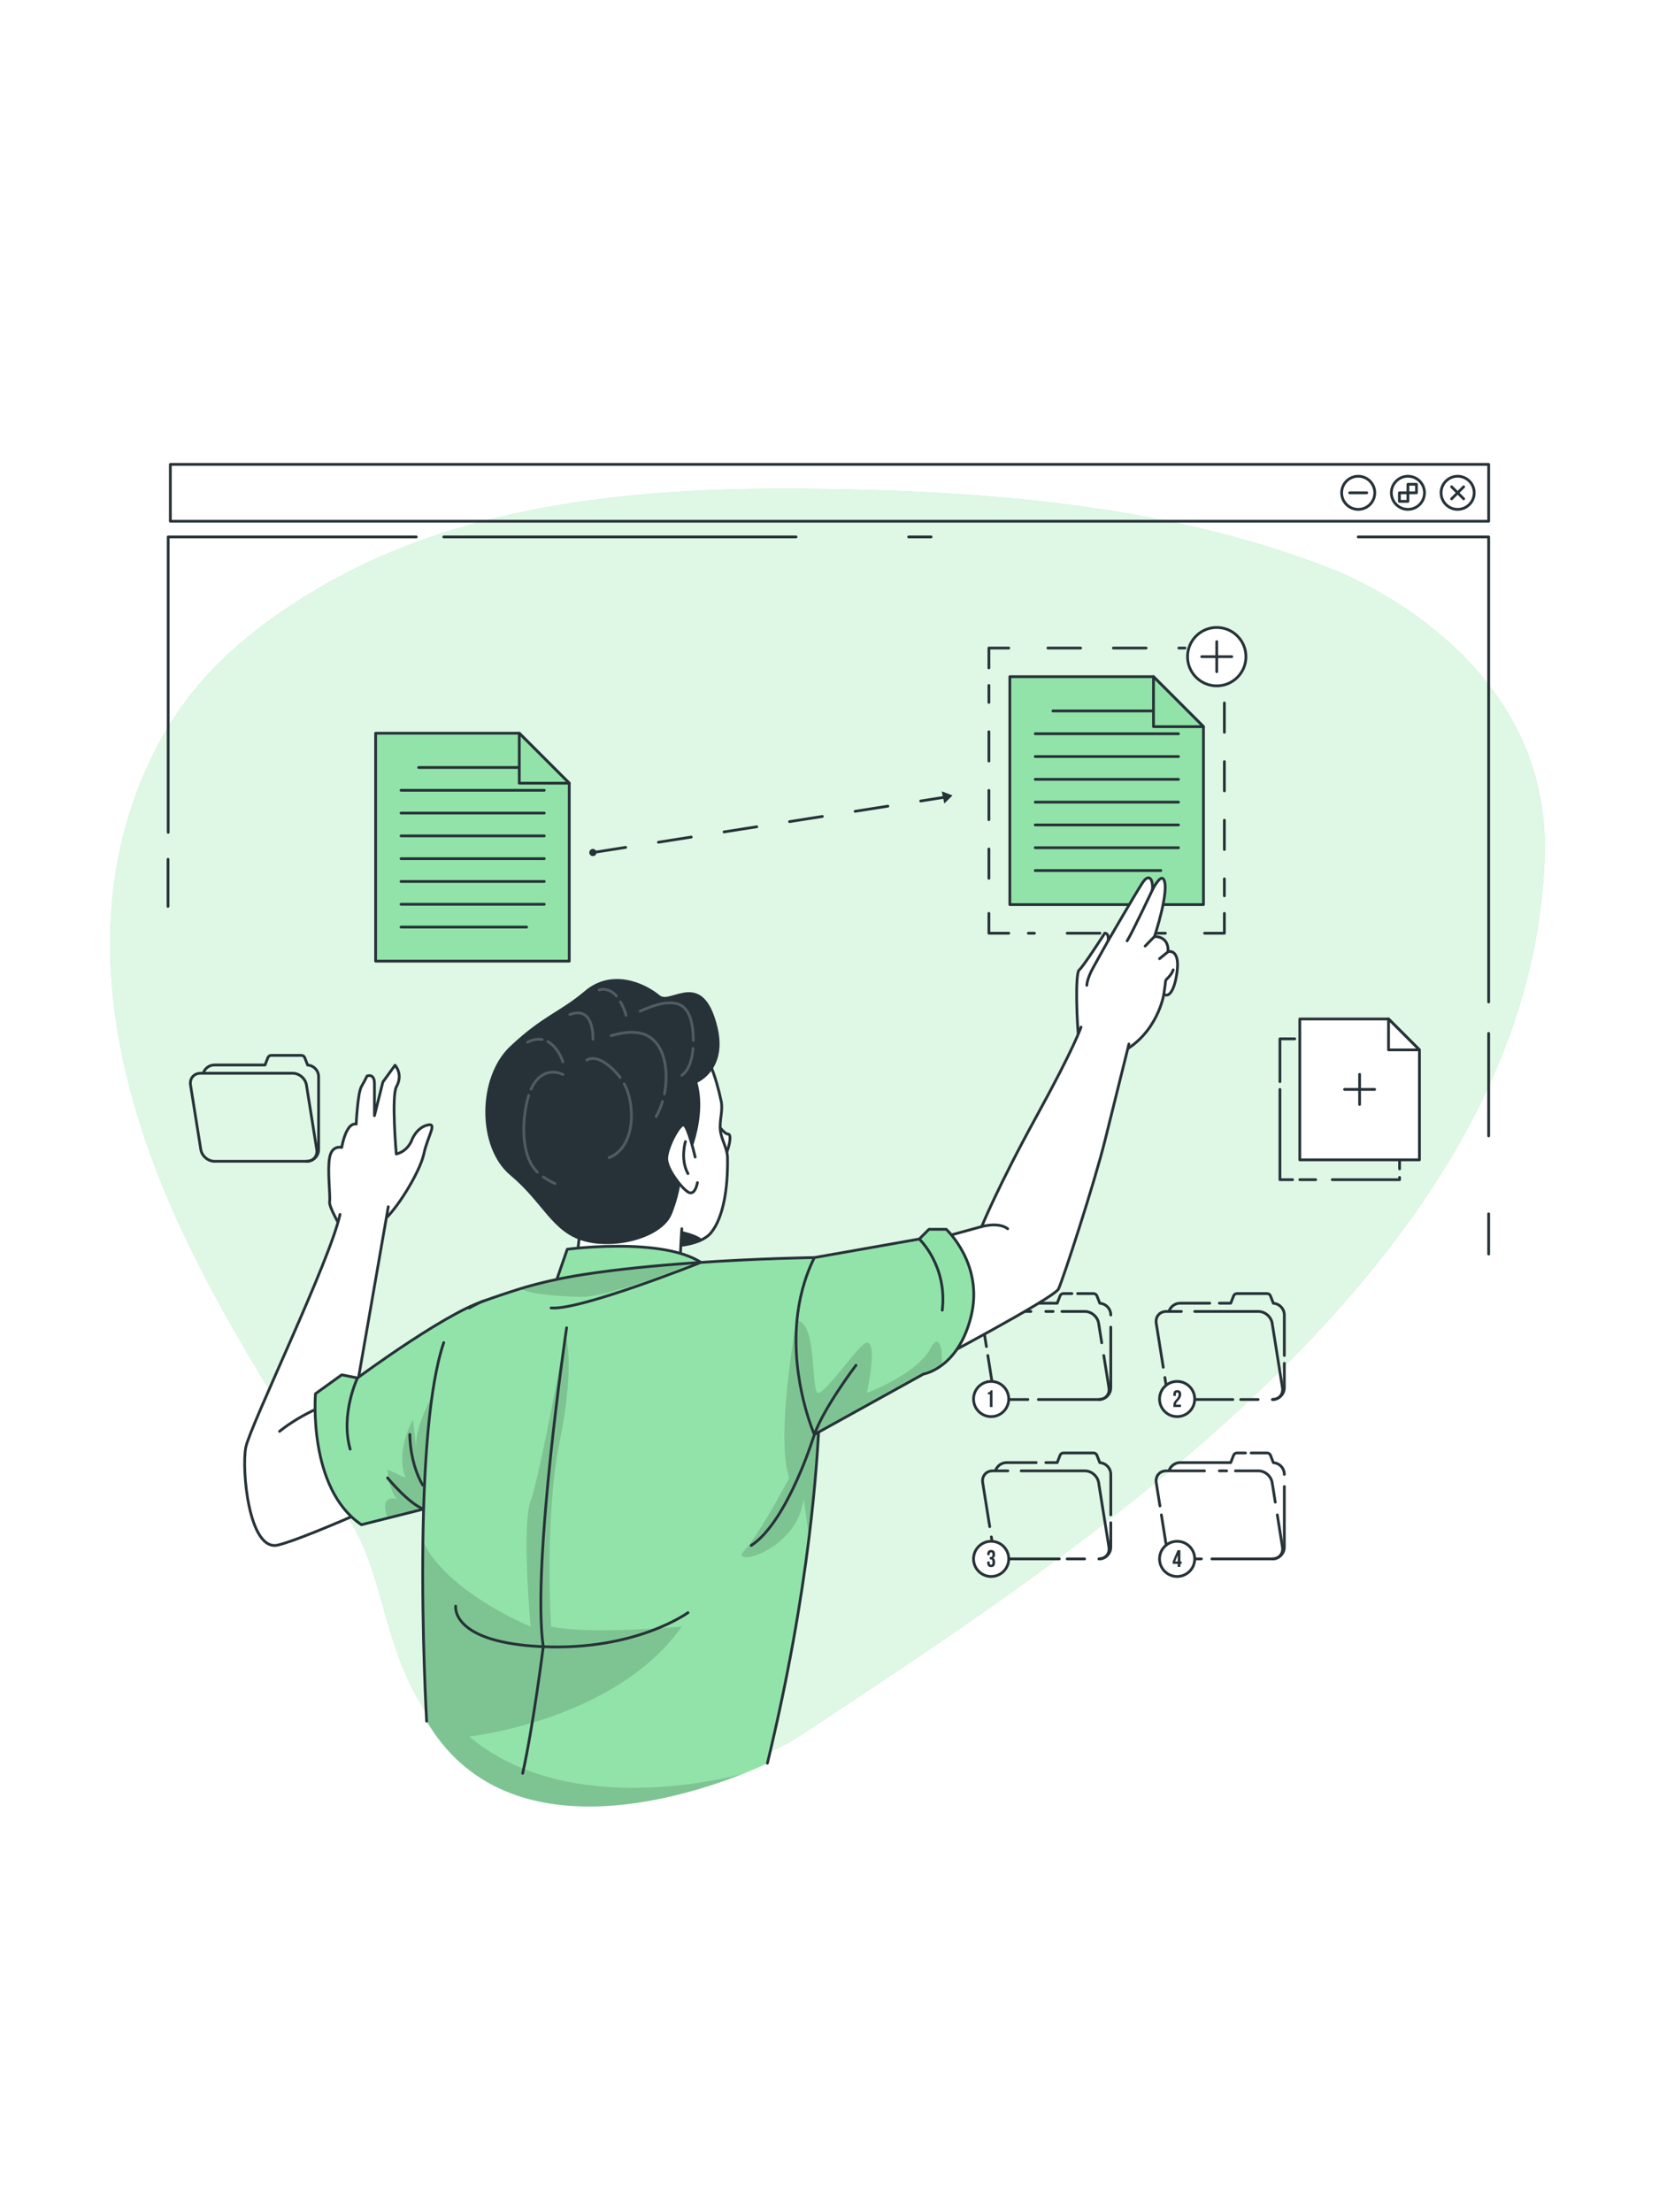 <svg width="600" height="800" viewBox="0 0 600 800" fill="none" xmlns="http://www.w3.org/2000/svg">
<rect width="600" height="800" fill="white"/>
<path d="M163.024 630.108C191.98 659.197 260.985 646.57 290.522 626.947C386.397 563.251 554.586 457.013 558.65 309.042C560.377 246.148 504.174 214.539 480.791 205.436C424.64 183.577 363.494 178.113 303.251 176.915C240.324 175.663 172.956 179.523 117.105 211.594C95.95 223.742 76.091 239.14 62.747 259.821C49.193 280.828 41.709 305.63 40.178 330.515C37.71 370.656 49.482 410.55 66.688 446.901C83.894 483.251 106.469 516.743 127.281 551.157C140.859 573.607 138.63 605.601 163.024 630.108Z" fill="#92E3A9"/>
<path opacity="0.7" d="M163.024 630.108C191.98 659.197 260.985 646.57 290.522 626.947C386.397 563.251 554.586 457.013 558.65 309.042C560.377 246.148 504.174 214.539 480.791 205.436C424.64 183.577 363.494 178.113 303.251 176.915C240.324 175.663 172.956 179.523 117.105 211.594C95.95 223.742 76.091 239.14 62.747 259.821C49.193 280.828 41.709 305.63 40.178 330.515C37.71 370.656 49.482 410.55 66.688 446.901C83.894 483.251 106.469 516.743 127.281 551.157C140.859 573.607 138.63 605.601 163.024 630.108Z" fill="white"/>
<path d="M538.397 167.932H61.609V188.496H538.397V167.932Z" stroke="#263238" stroke-miterlimit="10" stroke-linecap="round" stroke-linejoin="round"/>
<path d="M531.409 182.449C529.07 184.788 525.278 184.788 522.938 182.449C520.599 180.109 520.599 176.317 522.938 173.977C525.278 171.638 529.07 171.638 531.409 173.977C533.749 176.317 533.749 180.111 531.409 182.449Z" stroke="#263238" stroke-miterlimit="10" stroke-linecap="round" stroke-linejoin="round"/>
<path d="M529.358 176.031L524.992 180.396" stroke="#263238" stroke-miterlimit="10" stroke-linecap="round" stroke-linejoin="round"/>
<path d="M529.358 180.396L524.992 176.031" stroke="#263238" stroke-miterlimit="10" stroke-linecap="round" stroke-linejoin="round"/>
<path d="M515.186 178.214C515.186 181.522 512.505 184.203 509.197 184.203C505.888 184.203 503.207 181.522 503.207 178.214C503.207 174.906 505.888 172.224 509.197 172.224C512.505 172.224 515.186 174.906 515.186 178.214Z" stroke="#263238" stroke-miterlimit="10" stroke-linecap="round" stroke-linejoin="round"/>
<path d="M509.196 181.3V175.128H512.282V178.214H506.109V181.3H509.196Z" stroke="#263238" stroke-miterlimit="10" stroke-linecap="round" stroke-linejoin="round"/>
<path d="M497.206 178.214C497.206 181.522 494.524 184.203 491.216 184.203C487.908 184.203 485.227 181.522 485.227 178.214C485.227 174.906 487.908 172.224 491.216 172.224C494.524 172.224 497.206 174.906 497.206 178.214Z" stroke="#263238" stroke-miterlimit="10" stroke-linecap="round" stroke-linejoin="round"/>
<path d="M494.301 178.214H488.129" stroke="#263238" stroke-miterlimit="10" stroke-linecap="round" stroke-linejoin="round"/>
<path d="M60.828 301.007V194.167H150.546" stroke="#263238" stroke-miterlimit="10" stroke-linecap="round" stroke-linejoin="round"/>
<path d="M538.395 362.346V194.167H491.215" stroke="#263238" stroke-miterlimit="10" stroke-linecap="round" stroke-linejoin="round"/>
<path d="M538.395 373.706V410.767" stroke="#263238" stroke-miterlimit="10" stroke-linecap="round" stroke-linejoin="round"/>
<path d="M538.395 438.973V453.504" stroke="#263238" stroke-miterlimit="10" stroke-linecap="round" stroke-linejoin="round"/>
<path d="M60.766 310.738V327.777" stroke="#263238" stroke-miterlimit="10" stroke-linecap="round" stroke-linejoin="round"/>
<path d="M160.488 194.167H287.899" stroke="#263238" stroke-miterlimit="10" stroke-linecap="round" stroke-linejoin="round"/>
<path d="M328.633 194.167H336.739" stroke="#263238" stroke-miterlimit="10" stroke-linecap="round" stroke-linejoin="round"/>
<path d="M434.509 563.738H426.843C424.481 563.738 422.261 561.828 421.886 559.473L420.027 547.821" stroke="#263238" stroke-miterlimit="10" stroke-linecap="round" stroke-linejoin="round"/>
<path d="M461.955 547.821L463.813 559.473C464.189 561.83 462.579 563.738 460.217 563.738H438.293" stroke="#263238" stroke-miterlimit="10" stroke-linecap="round" stroke-linejoin="round"/>
<path d="M446.809 531.903H455.139C457.501 531.903 459.721 533.813 460.096 536.168L461.222 543.229" stroke="#263238" stroke-miterlimit="10" stroke-linecap="round" stroke-linejoin="round"/>
<path d="M440.988 531.903H443.64" stroke="#263238" stroke-miterlimit="10" stroke-linecap="round" stroke-linejoin="round"/>
<path d="M419.511 544.587L418.168 536.167C417.792 533.812 419.402 531.902 421.764 531.902H435.611" stroke="#263238" stroke-miterlimit="10" stroke-linecap="round" stroke-linejoin="round"/>
<path d="M450.436 525.437H447.355C446.818 525.437 446.336 525.767 446.141 526.268L445.114 528.908H426.841C424.959 528.908 423.361 530.125 422.789 531.814" stroke="#263238" stroke-miterlimit="10" stroke-linecap="round" stroke-linejoin="round"/>
<path d="M464.494 533.185C464.494 530.929 462.739 529.099 460.523 528.94L459.484 526.268C459.289 525.767 458.807 525.437 458.27 525.437H452.488" stroke="#263238" stroke-miterlimit="10" stroke-linecap="round" stroke-linejoin="round"/>
<path d="M460.215 563.738C462.577 563.738 464.492 561.824 464.492 559.462V537.566" stroke="#263238" stroke-miterlimit="10" stroke-linecap="round" stroke-linejoin="round"/>
<path d="M357.948 552.085L355.41 536.168C355.034 533.813 356.644 531.903 359.006 531.903H364.503" stroke="#263238" stroke-miterlimit="10" stroke-linecap="round" stroke-linejoin="round"/>
<path d="M383.113 563.738H364.082C361.72 563.738 359.5 561.828 359.125 559.474L358.535 555.78" stroke="#263238" stroke-miterlimit="10" stroke-linecap="round" stroke-linejoin="round"/>
<path d="M392.262 563.739H385.953" stroke="#263238" stroke-miterlimit="10" stroke-linecap="round" stroke-linejoin="round"/>
<path d="M369.328 531.903H392.381C394.743 531.903 396.963 533.813 397.338 536.168L401.056 559.474C401.431 561.83 399.821 563.738 397.459 563.738" stroke="#263238" stroke-miterlimit="10" stroke-linecap="round" stroke-linejoin="round"/>
<path d="M374.755 528.908H364.083C362.201 528.908 360.603 530.125 360.031 531.814" stroke="#263238" stroke-miterlimit="10" stroke-linecap="round" stroke-linejoin="round"/>
<path d="M401.733 547.821V533.185C401.733 530.929 399.979 529.099 397.761 528.94L396.722 526.268C396.527 525.767 396.045 525.437 395.508 525.437H384.596C384.059 525.437 383.577 525.767 383.382 526.268L382.354 528.908H378.23" stroke="#263238" stroke-miterlimit="10" stroke-linecap="round" stroke-linejoin="round"/>
<path d="M397.457 563.738C399.819 563.738 401.734 561.824 401.734 559.462V550.652" stroke="#263238" stroke-miterlimit="10" stroke-linecap="round" stroke-linejoin="round"/>
<path d="M371.744 506.099H364.078C361.716 506.099 359.496 504.189 359.12 501.834L357.262 490.182" stroke="#263238" stroke-miterlimit="10" stroke-linecap="round" stroke-linejoin="round"/>
<path d="M399.193 490.183L401.052 501.836C401.427 504.192 399.817 506.101 397.455 506.101H375.531" stroke="#263238" stroke-miterlimit="10" stroke-linecap="round" stroke-linejoin="round"/>
<path d="M384.047 474.266H392.377C394.739 474.266 396.959 476.176 397.334 478.531L398.46 485.592" stroke="#263238" stroke-miterlimit="10" stroke-linecap="round" stroke-linejoin="round"/>
<path d="M378.227 474.266H380.878" stroke="#263238" stroke-miterlimit="10" stroke-linecap="round" stroke-linejoin="round"/>
<path d="M356.749 486.949L355.406 478.531C355.03 476.174 356.64 474.266 359.002 474.266H372.85" stroke="#263238" stroke-miterlimit="10" stroke-linecap="round" stroke-linejoin="round"/>
<path d="M387.674 467.799H384.593C384.056 467.799 383.574 468.129 383.379 468.629L382.352 471.27H364.079C362.197 471.27 360.599 472.486 360.027 474.175" stroke="#263238" stroke-miterlimit="10" stroke-linecap="round" stroke-linejoin="round"/>
<path d="M401.733 475.548C401.733 473.291 399.979 471.461 397.761 471.302L396.722 468.63C396.527 468.129 396.045 467.8 395.508 467.8H389.727" stroke="#263238" stroke-miterlimit="10" stroke-linecap="round" stroke-linejoin="round"/>
<path d="M397.453 506.1C399.815 506.1 401.73 504.185 401.73 501.823V479.927" stroke="#263238" stroke-miterlimit="10" stroke-linecap="round" stroke-linejoin="round"/>
<path d="M420.706 494.447L418.168 478.531C417.792 476.174 419.402 474.266 421.764 474.266H427.261" stroke="#263238" stroke-miterlimit="10" stroke-linecap="round" stroke-linejoin="round"/>
<path d="M445.871 506.1H426.84C424.478 506.1 422.258 504.19 421.883 501.835L421.293 498.141" stroke="#263238" stroke-miterlimit="10" stroke-linecap="round" stroke-linejoin="round"/>
<path d="M455.019 506.1H448.711" stroke="#263238" stroke-miterlimit="10" stroke-linecap="round" stroke-linejoin="round"/>
<path d="M432.086 474.266H455.139C457.501 474.266 459.721 476.176 460.096 478.531L463.813 501.836C464.189 504.192 462.579 506.101 460.217 506.101" stroke="#263238" stroke-miterlimit="10" stroke-linecap="round" stroke-linejoin="round"/>
<path d="M437.513 471.271H426.841C424.959 471.271 423.361 472.487 422.789 474.176" stroke="#263238" stroke-miterlimit="10" stroke-linecap="round" stroke-linejoin="round"/>
<path d="M464.494 490.183V475.548C464.494 473.291 462.739 471.461 460.523 471.302L459.484 468.63C459.289 468.129 458.807 467.8 458.27 467.8H447.357C446.82 467.8 446.338 468.13 446.143 468.63L445.116 471.271H440.992" stroke="#263238" stroke-miterlimit="10" stroke-linecap="round" stroke-linejoin="round"/>
<path d="M460.215 506.1C462.577 506.1 464.492 504.185 464.492 501.823V493.013" stroke="#263238" stroke-miterlimit="10" stroke-linecap="round" stroke-linejoin="round"/>
<path d="M110.955 419.955H77.581C75.218 419.955 72.999 418.045 72.623 415.69L68.906 392.385C68.53 390.029 70.14 388.12 72.502 388.12H105.877C108.239 388.12 110.459 390.03 110.834 392.385L114.551 415.69C114.927 418.046 113.317 419.955 110.955 419.955Z" stroke="#263238" stroke-miterlimit="10" stroke-linecap="round" stroke-linejoin="round"/>
<path d="M110.954 419.955C113.316 419.955 115.231 418.04 115.231 415.678V389.402C115.231 387.145 113.476 385.316 111.259 385.156L110.219 382.485C110.024 381.983 109.542 381.655 109.005 381.655H98.093C97.556 381.655 97.074 381.985 96.879 382.485L95.852 385.125H77.579C75.697 385.125 74.099 386.342 73.527 388.03" stroke="#263238" stroke-miterlimit="10" stroke-linecap="round" stroke-linejoin="round"/>
<path d="M358.459 512.284C361.973 512.284 364.821 509.436 364.821 505.923C364.821 502.409 361.973 499.561 358.459 499.561C354.946 499.561 352.098 502.409 352.098 505.923C352.098 509.436 354.946 512.284 358.459 512.284Z" fill="white" stroke="#263238" stroke-miterlimit="10" stroke-linecap="round" stroke-linejoin="round"/>
<path d="M357.266 503.531C358 503.531 358.165 503.177 358.312 502.77H358.952V508.825H358V504.206H357.266V503.531Z" fill="#263238"/>
<path d="M432.086 505.923C432.086 509.436 429.239 512.284 425.725 512.284C422.211 512.284 419.363 509.436 419.363 505.923C419.363 502.409 422.211 499.561 425.725 499.561C429.239 499.562 432.086 502.41 432.086 505.923Z" fill="white" stroke="#263238" stroke-miterlimit="10" stroke-linecap="round" stroke-linejoin="round"/>
<path d="M425.753 503.565C425.449 503.565 425.26 503.73 425.26 504.162V504.811H424.359V504.223C424.359 503.253 424.844 502.7 425.779 502.7C426.713 502.7 427.197 503.254 427.197 504.223C427.197 505.028 426.904 505.676 426.022 506.619C425.46 507.225 425.304 507.51 425.304 507.83C425.304 507.873 425.304 507.916 425.313 507.959H427.111V508.825H424.361V508.081C424.361 507.407 424.603 506.896 425.313 506.152C426.039 505.382 426.247 504.907 426.247 504.259C426.245 503.712 426.054 503.565 425.753 503.565Z" fill="#263238"/>
<path d="M364.821 563.738C364.821 567.252 361.973 570.1 358.459 570.1C354.945 570.1 352.098 567.252 352.098 563.738C352.098 560.225 354.945 557.377 358.459 557.377C361.973 557.377 364.821 560.225 364.821 563.738Z" fill="white" stroke="#263238" stroke-miterlimit="10" stroke-linecap="round" stroke-linejoin="round"/>
<path d="M358.928 562.072C358.928 561.527 358.738 561.38 358.435 561.38C358.133 561.38 357.942 561.545 357.942 561.977V562.365H357.043V562.038C357.043 561.069 357.526 560.515 358.461 560.515C359.396 560.515 359.88 561.069 359.88 562.038V562.193C359.88 562.843 359.672 563.24 359.214 563.43V563.448C359.69 563.656 359.88 564.097 359.88 564.711V565.187C359.88 566.155 359.396 566.708 358.461 566.708C357.527 566.708 357.043 566.154 357.043 565.187V564.684H357.942V565.248C357.942 565.679 358.133 565.845 358.435 565.845C358.738 565.845 358.928 565.697 358.928 565.162V564.686C358.928 564.123 358.738 563.915 358.306 563.915H357.985V563.049H358.356C358.711 563.049 358.928 562.894 358.928 562.41V562.072Z" fill="#263238"/>
<path d="M432.086 563.738C432.086 567.252 429.239 570.1 425.725 570.1C422.211 570.1 419.363 567.252 419.363 563.738C419.363 560.225 422.211 557.377 425.725 557.377C429.239 557.377 432.086 560.225 432.086 563.738Z" fill="white" stroke="#263238" stroke-miterlimit="10" stroke-linecap="round" stroke-linejoin="round"/>
<path d="M424.134 564.676L425.863 560.585H426.902V564.676H427.351V565.541H426.902V566.64H425.95V565.541H424.133L424.134 564.676ZM425.951 564.676V562.436H425.933L425.008 564.676H425.951Z" fill="#263238"/>
<path d="M472.055 375.671H495.01" stroke="#263238" stroke-miterlimit="10" stroke-linecap="round" stroke-linejoin="round"/>
<path d="M462.906 391.154V375.671H468.269" stroke="#263238" stroke-miterlimit="10" stroke-linecap="round" stroke-linejoin="round"/>
<path d="M467.481 426.605H462.906V393.961" stroke="#263238" stroke-miterlimit="10" stroke-linecap="round" stroke-linejoin="round"/>
<path d="M475.84 426.605H470.082" stroke="#263238" stroke-miterlimit="10" stroke-linecap="round" stroke-linejoin="round"/>
<path d="M506.175 425.786V426.605H481.832" stroke="#263238" stroke-miterlimit="10" stroke-linecap="round" stroke-linejoin="round"/>
<path d="M506.176 386.837V422.698" stroke="#263238" stroke-miterlimit="10" stroke-linecap="round" stroke-linejoin="round"/>
<path d="M513.352 379.661V419.429H470.082V368.495H502.185L509.694 376.003L513.352 379.661Z" fill="white" stroke="#263238" stroke-miterlimit="10" stroke-linecap="round" stroke-linejoin="round"/>
<path d="M513.351 379.661H502.184V368.495L509.692 376.003L513.351 379.661Z" fill="white" stroke="#263238" stroke-miterlimit="10" stroke-linecap="round" stroke-linejoin="round"/>
<path d="M491.719 388.521V399.403" stroke="#263238" stroke-miterlimit="10" stroke-linecap="round" stroke-linejoin="round"/>
<path d="M497.16 393.961H486.277" stroke="#263238" stroke-miterlimit="10" stroke-linecap="round" stroke-linejoin="round"/>
<path d="M205.873 283.222V347.579H135.848V265.151H187.802L199.953 277.302L205.873 283.222Z" fill="#92E3A9" stroke="#263238" stroke-miterlimit="10" stroke-linecap="round" stroke-linejoin="round"/>
<path d="M151.418 277.543H196.836" stroke="#263238" stroke-miterlimit="10" stroke-linecap="round" stroke-linejoin="round"/>
<path d="M145.031 285.788H196.837" stroke="#263238" stroke-miterlimit="10" stroke-linecap="round" stroke-linejoin="round"/>
<path d="M145.031 294.033H196.837" stroke="#263238" stroke-miterlimit="10" stroke-linecap="round" stroke-linejoin="round"/>
<path d="M145.031 302.278H196.837" stroke="#263238" stroke-miterlimit="10" stroke-linecap="round" stroke-linejoin="round"/>
<path d="M145.031 310.522H196.837" stroke="#263238" stroke-miterlimit="10" stroke-linecap="round" stroke-linejoin="round"/>
<path d="M145.031 318.768H196.837" stroke="#263238" stroke-miterlimit="10" stroke-linecap="round" stroke-linejoin="round"/>
<path d="M145.031 327.013H196.837" stroke="#263238" stroke-miterlimit="10" stroke-linecap="round" stroke-linejoin="round"/>
<path d="M145.031 335.258H190.449" stroke="#263238" stroke-miterlimit="10" stroke-linecap="round" stroke-linejoin="round"/>
<path d="M205.872 283.222H187.801V265.151L199.952 277.302L205.872 283.222Z" fill="#92E3A9" stroke="#263238" stroke-miterlimit="10" stroke-linecap="round" stroke-linejoin="round"/>
<path d="M435.248 262.773V327.13H365.223V244.702H417.177L429.328 256.853L435.248 262.773Z" fill="#92E3A9" stroke="#263238" stroke-miterlimit="10" stroke-linecap="round" stroke-linejoin="round"/>
<path d="M380.793 257.094H426.211" stroke="#263238" stroke-miterlimit="10" stroke-linecap="round" stroke-linejoin="round"/>
<path d="M374.406 265.339H426.212" stroke="#263238" stroke-miterlimit="10" stroke-linecap="round" stroke-linejoin="round"/>
<path d="M374.406 273.584H426.212" stroke="#263238" stroke-miterlimit="10" stroke-linecap="round" stroke-linejoin="round"/>
<path d="M374.406 281.829H426.212" stroke="#263238" stroke-miterlimit="10" stroke-linecap="round" stroke-linejoin="round"/>
<path d="M374.406 290.074H426.212" stroke="#263238" stroke-miterlimit="10" stroke-linecap="round" stroke-linejoin="round"/>
<path d="M374.406 298.318H426.212" stroke="#263238" stroke-miterlimit="10" stroke-linecap="round" stroke-linejoin="round"/>
<path d="M374.406 306.564H426.212" stroke="#263238" stroke-miterlimit="10" stroke-linecap="round" stroke-linejoin="round"/>
<path d="M374.406 314.809H419.824" stroke="#263238" stroke-miterlimit="10" stroke-linecap="round" stroke-linejoin="round"/>
<path d="M435.247 262.773H417.176V244.702L429.327 256.853L435.247 262.773Z" fill="#92E3A9" stroke="#263238" stroke-miterlimit="10" stroke-linecap="round" stroke-linejoin="round"/>
<path d="M442.817 330.305V337.481H435.641" stroke="#263238" stroke-linecap="round" stroke-linejoin="round"/>
<path d="M421.481 337.481H371.91" stroke="#263238" stroke-linecap="round" stroke-linejoin="round" stroke-dasharray="11.84 11.84"/>
<path d="M364.828 337.481H357.652V330.305" stroke="#263238" stroke-linecap="round" stroke-linejoin="round"/>
<path d="M357.652 317.622V247.867" stroke="#263238" stroke-linecap="round" stroke-linejoin="round" stroke-dasharray="10.6 10.6"/>
<path d="M357.652 241.526V234.35H364.828" stroke="#263238" stroke-linecap="round" stroke-linejoin="round"/>
<path d="M378.988 234.35H428.558" stroke="#263238" stroke-linecap="round" stroke-linejoin="round" stroke-dasharray="11.84 11.84"/>
<path d="M435.641 234.35H442.817V241.526" stroke="#263238" stroke-linecap="round" stroke-linejoin="round"/>
<path d="M442.816 254.209V323.964" stroke="#263238" stroke-linecap="round" stroke-linejoin="round" stroke-dasharray="10.6 10.6"/>
<path d="M214.43 308.298L341.96 288.254" stroke="#263238" stroke-miterlimit="10" stroke-linecap="round" stroke-linejoin="round" stroke-dasharray="12 12"/>
<path d="M344.492 287.657L340.59 286.168L341.519 290.592L344.492 287.657Z" fill="#263238"/>
<path d="M215.731 308.298C215.731 309.017 215.149 309.599 214.43 309.599C213.711 309.599 213.129 309.017 213.129 308.298C213.129 307.579 213.711 306.997 214.43 306.997C215.149 306.997 215.731 307.579 215.731 308.298Z" fill="#263238"/>
<path d="M447.52 244.938C451.644 240.813 451.644 234.127 447.52 230.003C443.395 225.879 436.709 225.879 432.585 230.003C428.46 234.127 428.46 240.814 432.585 244.938C436.709 249.062 443.395 249.062 447.52 244.938Z" fill="white" stroke="#263238" stroke-miterlimit="10" stroke-linecap="round" stroke-linejoin="round"/>
<path d="M440.055 232.028V242.91" stroke="#263238" stroke-miterlimit="10" stroke-linecap="round" stroke-linejoin="round"/>
<path d="M445.496 237.468H434.613" stroke="#263238" stroke-miterlimit="10" stroke-linecap="round" stroke-linejoin="round"/>
<path d="M263.31 410.118C261.89 410.118 259.141 406.249 257.534 403.784C257.491 408.872 257.593 421.89 259.794 421.052C262.529 420.01 265.393 410.118 263.31 410.118Z" fill="white" stroke="#263238" stroke-miterlimit="10" stroke-linecap="round" stroke-linejoin="round"/>
<path d="M257.133 445.819C256.368 446.752 255.303 447.553 253.988 448.223C250.495 450.017 245.233 450.866 239.193 450.639C214.843 449.706 177.767 431.192 192.322 385.445C201.244 357.363 241.86 366.715 252.23 377.408C255.865 381.151 258.891 389.021 260.829 398.254C261.534 401.627 260.123 405.179 260.518 408.779C260.865 412.032 263.053 415.321 263.113 418.562C263.316 429.864 261.57 440.401 257.133 445.819Z" fill="white" stroke="#263238" stroke-miterlimit="10" stroke-linecap="round" stroke-linejoin="round"/>
<path d="M253.99 448.223C250.498 450.017 245.235 450.866 239.195 450.639C240.858 447.78 243.31 444.551 243.31 444.551C243.31 444.551 251.347 445.735 253.99 448.223Z" fill="#263238"/>
<path d="M246.593 444.357C246.593 444.357 244.385 472.053 248.03 478.301C251.674 484.549 216.53 490.797 202.473 478.301C202.473 478.301 210.504 457.688 209.723 437.772" fill="white"/>
<path d="M246.593 444.357C246.593 444.357 244.385 472.053 248.03 478.301C251.674 484.549 216.53 490.797 202.473 478.301C202.473 478.301 210.504 457.688 209.723 437.772" stroke="#263238" stroke-miterlimit="10" stroke-linecap="round" stroke-linejoin="round"/>
<path d="M252.235 391.483C252.235 391.483 263.176 386.85 259.482 371.485C254.276 349.833 242.561 363.21 238.656 359.984C232.598 354.98 220.954 350.401 211.582 358.316C202.21 366.231 196.484 367.104 184.508 378.382C172.534 389.661 172.534 414.947 184.508 424.952C196.482 434.957 199.606 445.471 211.062 448.804C222.517 452.137 239.596 447.657 243.031 438.965C246.466 430.271 246.466 424.284 246.466 424.284C246.466 424.284 256.401 406.725 252.235 391.483Z" fill="#263238"/>
<path d="M251.411 418.427C251.411 418.427 248.937 407.623 247.376 406.842C245.814 406.061 240.997 415.381 241.128 419.116C241.258 422.852 246.334 429.49 248.807 431.052C251.28 432.614 252.149 428.189 252.235 427.667" fill="white"/>
<path d="M251.411 418.427C251.411 418.427 248.937 407.623 247.376 406.842C245.814 406.061 240.997 415.381 241.128 419.116C241.258 422.852 246.334 429.49 248.807 431.052C251.28 432.614 252.149 428.189 252.235 427.667" stroke="#263238" stroke-miterlimit="10" stroke-linecap="round" stroke-linejoin="round"/>
<path d="M247.896 412.83C247.896 412.83 245.944 419.216 248.807 424.414" stroke="#263238" stroke-miterlimit="10" stroke-linecap="round" stroke-linejoin="round"/>
<path opacity="0.2" d="M250.646 379.157C250.352 382.571 249.471 386.678 246.594 388.881" stroke="white" stroke-miterlimit="10" stroke-linecap="round" stroke-linejoin="round"/>
<path opacity="0.2" d="M231.484 365.698C235.32 363.968 240.623 361.866 244.863 362.977C250.097 364.347 250.71 371.8 250.754 376.264" stroke="white" stroke-miterlimit="10" stroke-linecap="round" stroke-linejoin="round"/>
<path opacity="0.2" d="M239.611 398.32C239.029 400.212 238.265 402.045 237.32 403.784" stroke="white" stroke-miterlimit="10" stroke-linecap="round" stroke-linejoin="round"/>
<path opacity="0.2" d="M221.016 374.529C225.751 373.177 231.691 372.254 235.822 375.641C241.196 380.047 241.569 389.386 240.299 395.617" stroke="white" stroke-miterlimit="10" stroke-linecap="round" stroke-linejoin="round"/>
<path opacity="0.2" d="M225.78 391.959C229.899 399.527 229.832 414.963 220.289 418.622" stroke="white" stroke-miterlimit="10" stroke-linecap="round" stroke-linejoin="round"/>
<path opacity="0.2" d="M212.246 383.361C216.318 380.893 222.18 386.798 224.297 389.638" stroke="white" stroke-miterlimit="10" stroke-linecap="round" stroke-linejoin="round"/>
<path opacity="0.2" d="M222.908 360.148C221.341 358.318 219.056 357.301 216.66 357.969" stroke="white" stroke-miterlimit="10" stroke-linecap="round" stroke-linejoin="round"/>
<path opacity="0.2" d="M226.399 367.162C225.947 365.484 225.29 363.853 224.438 362.339" stroke="white" stroke-miterlimit="10" stroke-linecap="round" stroke-linejoin="round"/>
<path opacity="0.2" d="M214.453 375.824C214.453 375.824 215.084 363.492 206.094 366.882" stroke="white" stroke-miterlimit="10" stroke-linecap="round" stroke-linejoin="round"/>
<path opacity="0.2" d="M196.064 375.92C194.251 375.599 192.411 376.055 190.797 376.895" stroke="white" stroke-miterlimit="10" stroke-linecap="round" stroke-linejoin="round"/>
<path opacity="0.2" d="M203.571 383.992C202.589 381.131 200.821 378.203 198.137 376.673" stroke="white" stroke-miterlimit="10" stroke-linecap="round" stroke-linejoin="round"/>
<path opacity="0.2" d="M196.48 425.61C197.804 426.553 199.23 427.368 200.731 427.995" stroke="white" stroke-miterlimit="10" stroke-linecap="round" stroke-linejoin="round"/>
<path opacity="0.2" d="M191.212 396.126C188.823 403.778 187.967 417.682 194.341 423.855" stroke="white" stroke-miterlimit="10" stroke-linecap="round" stroke-linejoin="round"/>
<path opacity="0.2" d="M203.572 388.553C198.416 386.225 194.155 389.032 192.055 393.868" stroke="white" stroke-miterlimit="10" stroke-linecap="round" stroke-linejoin="round"/>
<path d="M199.305 468.675L205.161 451.765C205.161 451.765 247.42 446.206 257.53 460.22C267.639 474.234 199.305 468.675 199.305 468.675Z" fill="#92E3A9" stroke="#263238" stroke-miterlimit="10" stroke-linecap="round" stroke-linejoin="round"/>
<path d="M123.597 444.357C123.597 444.357 118.864 436.531 119.202 434.531C119.541 432.531 118.361 423.187 119.185 418.67C120.048 413.936 123.597 414.95 123.597 414.95C123.597 414.95 125.045 405.831 128.825 406.508C128.825 406.508 129.345 395.341 130.697 392.974C132.05 390.607 132.725 389.146 132.725 389.146C132.725 389.146 135.431 387.903 135.431 391.959C135.431 396.016 135.431 403.455 135.431 403.455L138.473 391.284L142.869 385.22C142.869 385.22 145.911 388.41 143.376 392.975C141.504 396.345 143.319 417.318 143.319 417.318C147.602 416.304 148.955 412.246 148.955 412.246C148.955 412.246 150.498 407.949 154.46 406.886C158.423 405.822 154.725 410.556 153.277 417.318C151.83 424.08 142.588 438.956 137.826 442" fill="white"/>
<path d="M123.597 444.357C123.597 444.357 118.864 436.531 119.202 434.531C119.541 432.531 118.361 423.187 119.185 418.67C120.048 413.936 123.597 414.95 123.597 414.95C123.597 414.95 125.045 405.831 128.825 406.508C128.825 406.508 129.345 395.341 130.697 392.974C132.05 390.607 132.725 389.146 132.725 389.146C132.725 389.146 135.431 387.903 135.431 391.959C135.431 396.016 135.431 403.455 135.431 403.455L138.473 391.284L142.869 385.22C142.869 385.22 145.911 388.41 143.376 392.975C141.504 396.345 143.319 417.318 143.319 417.318C147.602 416.304 148.955 412.246 148.955 412.246C148.955 412.246 150.498 407.949 154.46 406.886C158.423 405.822 154.725 410.556 153.277 417.318C151.83 424.08 142.588 438.956 137.826 442" stroke="#263238" stroke-miterlimit="10" stroke-linecap="round" stroke-linejoin="round"/>
<path d="M140.428 436.395L128.668 503.925L164.796 482.804L157.447 534.972C157.447 534.972 110.877 556.46 100.412 558.755C89.947 561.05 87.33 531.224 88.901 523.376C90.471 515.528 119.352 455.991 122.964 439.19" fill="white"/>
<path d="M140.428 436.395L128.668 503.925L164.796 482.804L157.447 534.972C157.447 534.972 110.877 556.46 100.412 558.755C89.947 561.05 87.33 531.224 88.901 523.376C90.471 515.528 119.352 455.991 122.964 439.19" stroke="#263238" stroke-miterlimit="10" stroke-linecap="round" stroke-linejoin="round"/>
<path d="M101.109 517.621C101.109 517.621 108.784 510.993 121.342 506.807" stroke="#263238" stroke-miterlimit="10" stroke-linecap="round" stroke-linejoin="round"/>
<path d="M177.781 469.763L176.226 518.416L175.533 540.123L140.143 549.01L130.706 551.378C111.224 538.234 114.094 504.004 114.094 504.004L123.59 497.175L129.283 498.311C129.283 498.311 165.091 471.808 177.781 469.763Z" fill="#92E3A9"/>
<mask id="mask0_486_1126" style="mask-type:luminance" maskUnits="userSpaceOnUse" x="113" y="469" width="65" height="83">
<path d="M177.781 469.763L176.226 518.416L175.533 540.123L140.143 549.01L130.706 551.378C111.224 538.234 114.094 504.004 114.094 504.004L123.59 497.175L129.283 498.311C129.283 498.311 165.091 471.808 177.781 469.763Z" fill="white"/>
</mask>
<g mask="url(#mask0_486_1126)">
<path opacity="0.2" d="M176.225 518.416L175.531 540.123L140.141 549.01C137.02 539.597 143.478 542.181 143.478 542.181C139.998 537.062 140.165 531.452 140.165 531.452L146.683 534.454C142.749 524.516 149.386 513.345 149.386 513.345L150.546 524.061C149.386 513.345 162.088 495.178 162.088 495.178C162.088 495.178 171.453 502.545 176.225 518.416Z" fill="black" fill-opacity="0.7"/>
</g>
<path d="M177.781 469.763L176.226 518.416L175.533 540.123L140.143 549.01L130.706 551.378C111.224 538.234 114.094 504.004 114.094 504.004L123.59 497.175L129.283 498.311C129.283 498.311 165.091 471.808 177.781 469.763Z" stroke="#263238" stroke-miterlimit="10" stroke-linecap="round" stroke-linejoin="round"/>
<path d="M148.215 518.756C148.215 518.756 148.08 528.79 152.88 537.062" stroke="#263238" stroke-miterlimit="10" stroke-linecap="round" stroke-linejoin="round"/>
<path d="M140.172 534.452C140.172 534.452 147.778 543.764 153.201 545.732" stroke="#263238" stroke-miterlimit="10" stroke-linecap="round" stroke-linejoin="round"/>
<path d="M129.29 498.312C129.29 498.312 123.044 511.295 126.639 524.056" stroke="#263238" stroke-miterlimit="10" stroke-linecap="round" stroke-linejoin="round"/>
<path d="M160.486 485.515C155.117 501.324 153.313 530.252 152.953 557.465C152.498 591.276 154.292 622.432 154.292 622.432C182.494 670.356 246.097 650.502 269.06 641.317C269.144 641.293 269.18 641.281 269.18 641.281C274.442 639.164 277.54 637.633 277.54 637.633C284.991 606.788 289.703 579.544 292.586 556.126V556.114C297.095 519.768 297.202 492.642 296.401 475.647C295.767 461.893 294.523 454.777 294.523 454.777C294.523 454.777 274.371 455.028 250.558 456.714H250.546C237.653 457.623 223.696 458.939 211.282 460.865C202.06 462.288 194.43 464.118 188.187 466.031C184.147 467.27 177.524 469.515 174.564 470.614C172.837 471.255 169.663 473.025 169.663 473.025" fill="#92E3A9"/>
<path opacity="0.2" d="M250.547 456.714C237.511 462.312 217.394 469.225 210.038 468.997C202.001 468.758 192.373 468.172 188.188 466.031C194.431 464.118 202.061 462.288 211.282 460.864C223.697 458.939 237.654 457.623 250.547 456.714Z" fill="black" fill-opacity="0.7"/>
<path opacity="0.2" d="M269.06 641.317C246.097 650.502 182.494 670.356 154.292 622.432C154.292 622.432 152.498 591.276 152.953 557.465C162.018 576.123 191.894 588.202 191.894 588.202C191.894 588.202 188.593 551.641 191.894 542.814C195.183 533.976 204.56 482.679 204.56 482.679C204.56 482.679 208.148 492.977 202.467 521.047C196.798 549.117 199.31 588.202 199.31 588.202C213.231 591.228 246.599 588.202 246.599 588.202C222.584 622.241 169.661 627.981 169.661 627.981C206.258 658.731 266.082 642.166 269.06 641.317Z" fill="black" fill-opacity="0.7"/>
<path opacity="0.2" d="M292.585 556.114C291.58 548.173 290.636 542.181 290.636 542.181C288.279 561.041 263.343 567.093 269.179 560.719C275.016 554.332 285.421 534.454 285.421 534.454C280.063 518.835 288.806 473.028 288.806 473.028C288.806 473.028 291.844 473.853 296.4 475.647C297.202 492.642 297.094 519.768 292.585 556.114Z" fill="black" fill-opacity="0.7"/>
<path d="M277.541 637.633C284.992 606.788 289.704 579.544 292.587 556.126V556.114C297.095 519.768 297.203 492.642 296.402 475.647C295.768 461.893 294.524 454.777 294.524 454.777C294.524 454.777 274.371 455.028 250.559 456.714H250.547C237.654 457.623 223.697 458.939 211.282 460.865C202.061 462.288 194.431 464.118 188.188 466.031C184.148 467.27 177.525 469.515 174.565 470.614C172.838 471.255 169.664 473.025 169.664 473.025" stroke="#263238" stroke-miterlimit="10" stroke-linecap="round" stroke-linejoin="round"/>
<path d="M160.486 485.515C155.117 501.324 153.313 530.252 152.953 557.466C152.498 591.276 154.292 622.432 154.292 622.432" stroke="#263238" stroke-miterlimit="10" stroke-linecap="round" stroke-linejoin="round"/>
<path d="M253.495 456.51C253.493 456.51 209.705 473.973 199.305 472.985" stroke="#263238" stroke-miterlimit="10" stroke-linecap="round" stroke-linejoin="round"/>
<path d="M204.923 480.157C204.923 480.157 192.218 566.152 196.475 595.488C196.475 595.488 192.951 623.666 189.035 641.278" stroke="#263238" stroke-miterlimit="10" stroke-linecap="round" stroke-linejoin="round"/>
<path d="M164.797 580.82C164.797 580.82 162.883 594.068 196.476 595.488C230.069 596.907 248.812 583.186 248.812 583.186" stroke="#263238" stroke-miterlimit="10" stroke-linecap="round" stroke-linejoin="round"/>
<path d="M390.28 377.369C389.42 370.317 388.797 351.964 390.28 350.792C391.763 349.62 399.573 337.451 399.573 337.451C401.266 337.581 400.744 340.249 400.744 340.249C400.744 340.249 410.897 322.725 413.24 319.186C415.583 315.649 417.145 317.992 416.755 321.895C416.755 321.895 419.543 316.175 420.79 317.926C423.264 321.399 417.536 338.687 417.536 338.687C417.536 338.687 422.704 338.297 422.462 344.154C422.462 344.154 425.605 343.178 425.866 348.286C426.04 351.687 424.405 361.66 420.91 359.578C420.91 359.578 418.707 373.792 405.43 380.645" fill="white"/>
<path d="M390.28 377.369C389.42 370.317 388.797 351.964 390.28 350.792C391.763 349.62 399.573 337.451 399.573 337.451C401.266 337.581 400.744 340.249 400.744 340.249C400.744 340.249 410.897 322.725 413.24 319.186C415.583 315.649 417.145 317.992 416.755 321.895C416.755 321.895 419.543 316.175 420.79 317.926C423.264 321.399 417.536 338.687 417.536 338.687C417.536 338.687 422.704 338.297 422.462 344.154C422.462 344.154 425.605 343.178 425.866 348.286C426.04 351.687 424.405 361.66 420.91 359.578C420.91 359.578 418.707 373.792 405.43 380.645" stroke="#263238" stroke-miterlimit="10" stroke-linecap="round" stroke-linejoin="round"/>
<path d="M400.746 340.249C400.746 340.249 397.492 346.041 395.279 350.077C393.066 354.112 393.066 356.325 393.066 356.325" stroke="#263238" stroke-miterlimit="10" stroke-linecap="round" stroke-linejoin="round"/>
<path d="M416.755 321.895C416.755 321.895 409.195 337.905 407.633 340.248" stroke="#263238" stroke-miterlimit="10" stroke-linecap="round" stroke-linejoin="round"/>
<path d="M417.537 338.687C417.537 338.687 414.543 341.681 414.152 342.137" stroke="#263238" stroke-miterlimit="10" stroke-linecap="round" stroke-linejoin="round"/>
<path d="M422.464 344.154C422.464 344.154 421.312 345.13 419.359 346.692" stroke="#263238" stroke-miterlimit="10" stroke-linecap="round" stroke-linejoin="round"/>
<path d="M420.91 359.578C420.91 359.578 421.57 355.022 421.57 354.631C421.57 354.241 423.653 352.808 424.304 350.726" stroke="#263238" stroke-miterlimit="10" stroke-linecap="round" stroke-linejoin="round"/>
<path d="M390.963 371.423C390.963 371.423 388.875 378.174 374.818 403.784C360.76 429.394 355.044 443.569 355.044 443.569L328.285 450.896L335.194 493.726C335.194 493.726 381.272 469.406 382.834 466.109C384.396 462.812 395.719 428.156 399.624 412.437C403.529 396.718 408.296 377.54 408.296 377.54" fill="white"/>
<path d="M390.963 371.423C390.963 371.423 388.875 378.174 374.818 403.784C360.76 429.394 355.044 443.569 355.044 443.569L328.285 450.896L335.194 493.726C335.194 493.726 381.272 469.406 382.834 466.109C384.396 462.812 395.719 428.156 399.624 412.437C403.529 396.718 408.296 377.54 408.296 377.54" stroke="#263238" stroke-miterlimit="10" stroke-linecap="round" stroke-linejoin="round"/>
<path d="M351.199 476.042C348.795 485.717 344.358 490.944 340.591 493.731C337.003 496.41 334.025 496.876 334.025 496.876L294.521 518.751C294.521 518.751 286.137 499.711 288.23 477.465C288.936 470.062 290.801 462.3 294.521 454.777L332.458 448.067L335.974 444.551H342.217C342.217 444.551 355.888 457.157 351.199 476.042Z" fill="#92E3A9"/>
<mask id="mask1_486_1126" style="mask-type:luminance" maskUnits="userSpaceOnUse" x="287" y="444" width="66" height="75">
<path d="M351.199 476.042C348.795 485.717 344.358 490.944 340.591 493.731C337.003 496.41 334.025 496.876 334.025 496.876L294.521 518.751C294.521 518.751 286.137 499.711 288.23 477.465C288.936 470.062 290.801 462.3 294.521 454.777L332.458 448.067L335.974 444.551H342.217C342.217 444.551 355.888 457.157 351.199 476.042Z" fill="white"/>
</mask>
<g mask="url(#mask1_486_1126)">
<path opacity="0.2" d="M340.591 493.73C337.003 496.409 334.025 496.876 334.025 496.876L294.521 518.751C294.521 518.751 286.137 499.71 288.23 477.465C295.681 478.302 293.217 503.406 295.837 503.693C298.671 504.016 310.978 485.514 313.502 485.514C317.532 485.514 313.633 503.131 313.513 503.693C314.064 503.502 331.669 496.912 336.74 487.296C339.275 482.464 341.105 486.59 340.591 493.73Z" fill="black" fill-opacity="0.7"/>
</g>
<path d="M351.199 476.042C348.795 485.717 344.358 490.944 340.591 493.731C337.003 496.41 334.025 496.876 334.025 496.876L294.521 518.751C294.521 518.751 286.137 499.711 288.23 477.465C288.936 470.062 290.801 462.3 294.521 454.777L332.458 448.067L335.974 444.551H342.217C342.217 444.551 355.888 457.157 351.199 476.042Z" stroke="#263238" stroke-miterlimit="10" stroke-linecap="round" stroke-linejoin="round"/>
<path d="M332.461 448.071C332.461 448.071 342.675 457.647 340.783 473.813" stroke="#263238" stroke-miterlimit="10" stroke-linecap="round" stroke-linejoin="round"/>
<path d="M309.568 493.726C309.568 493.726 298.015 508.952 294.523 518.756C294.523 518.756 284.951 550.189 271.703 558.88" stroke="#263238" stroke-miterlimit="10" stroke-linecap="round" stroke-linejoin="round"/>
<path d="M355.043 443.569C355.043 443.569 361.127 441.794 364.439 444.357" stroke="#263238" stroke-miterlimit="10" stroke-linecap="round" stroke-linejoin="round"/>
</svg>
